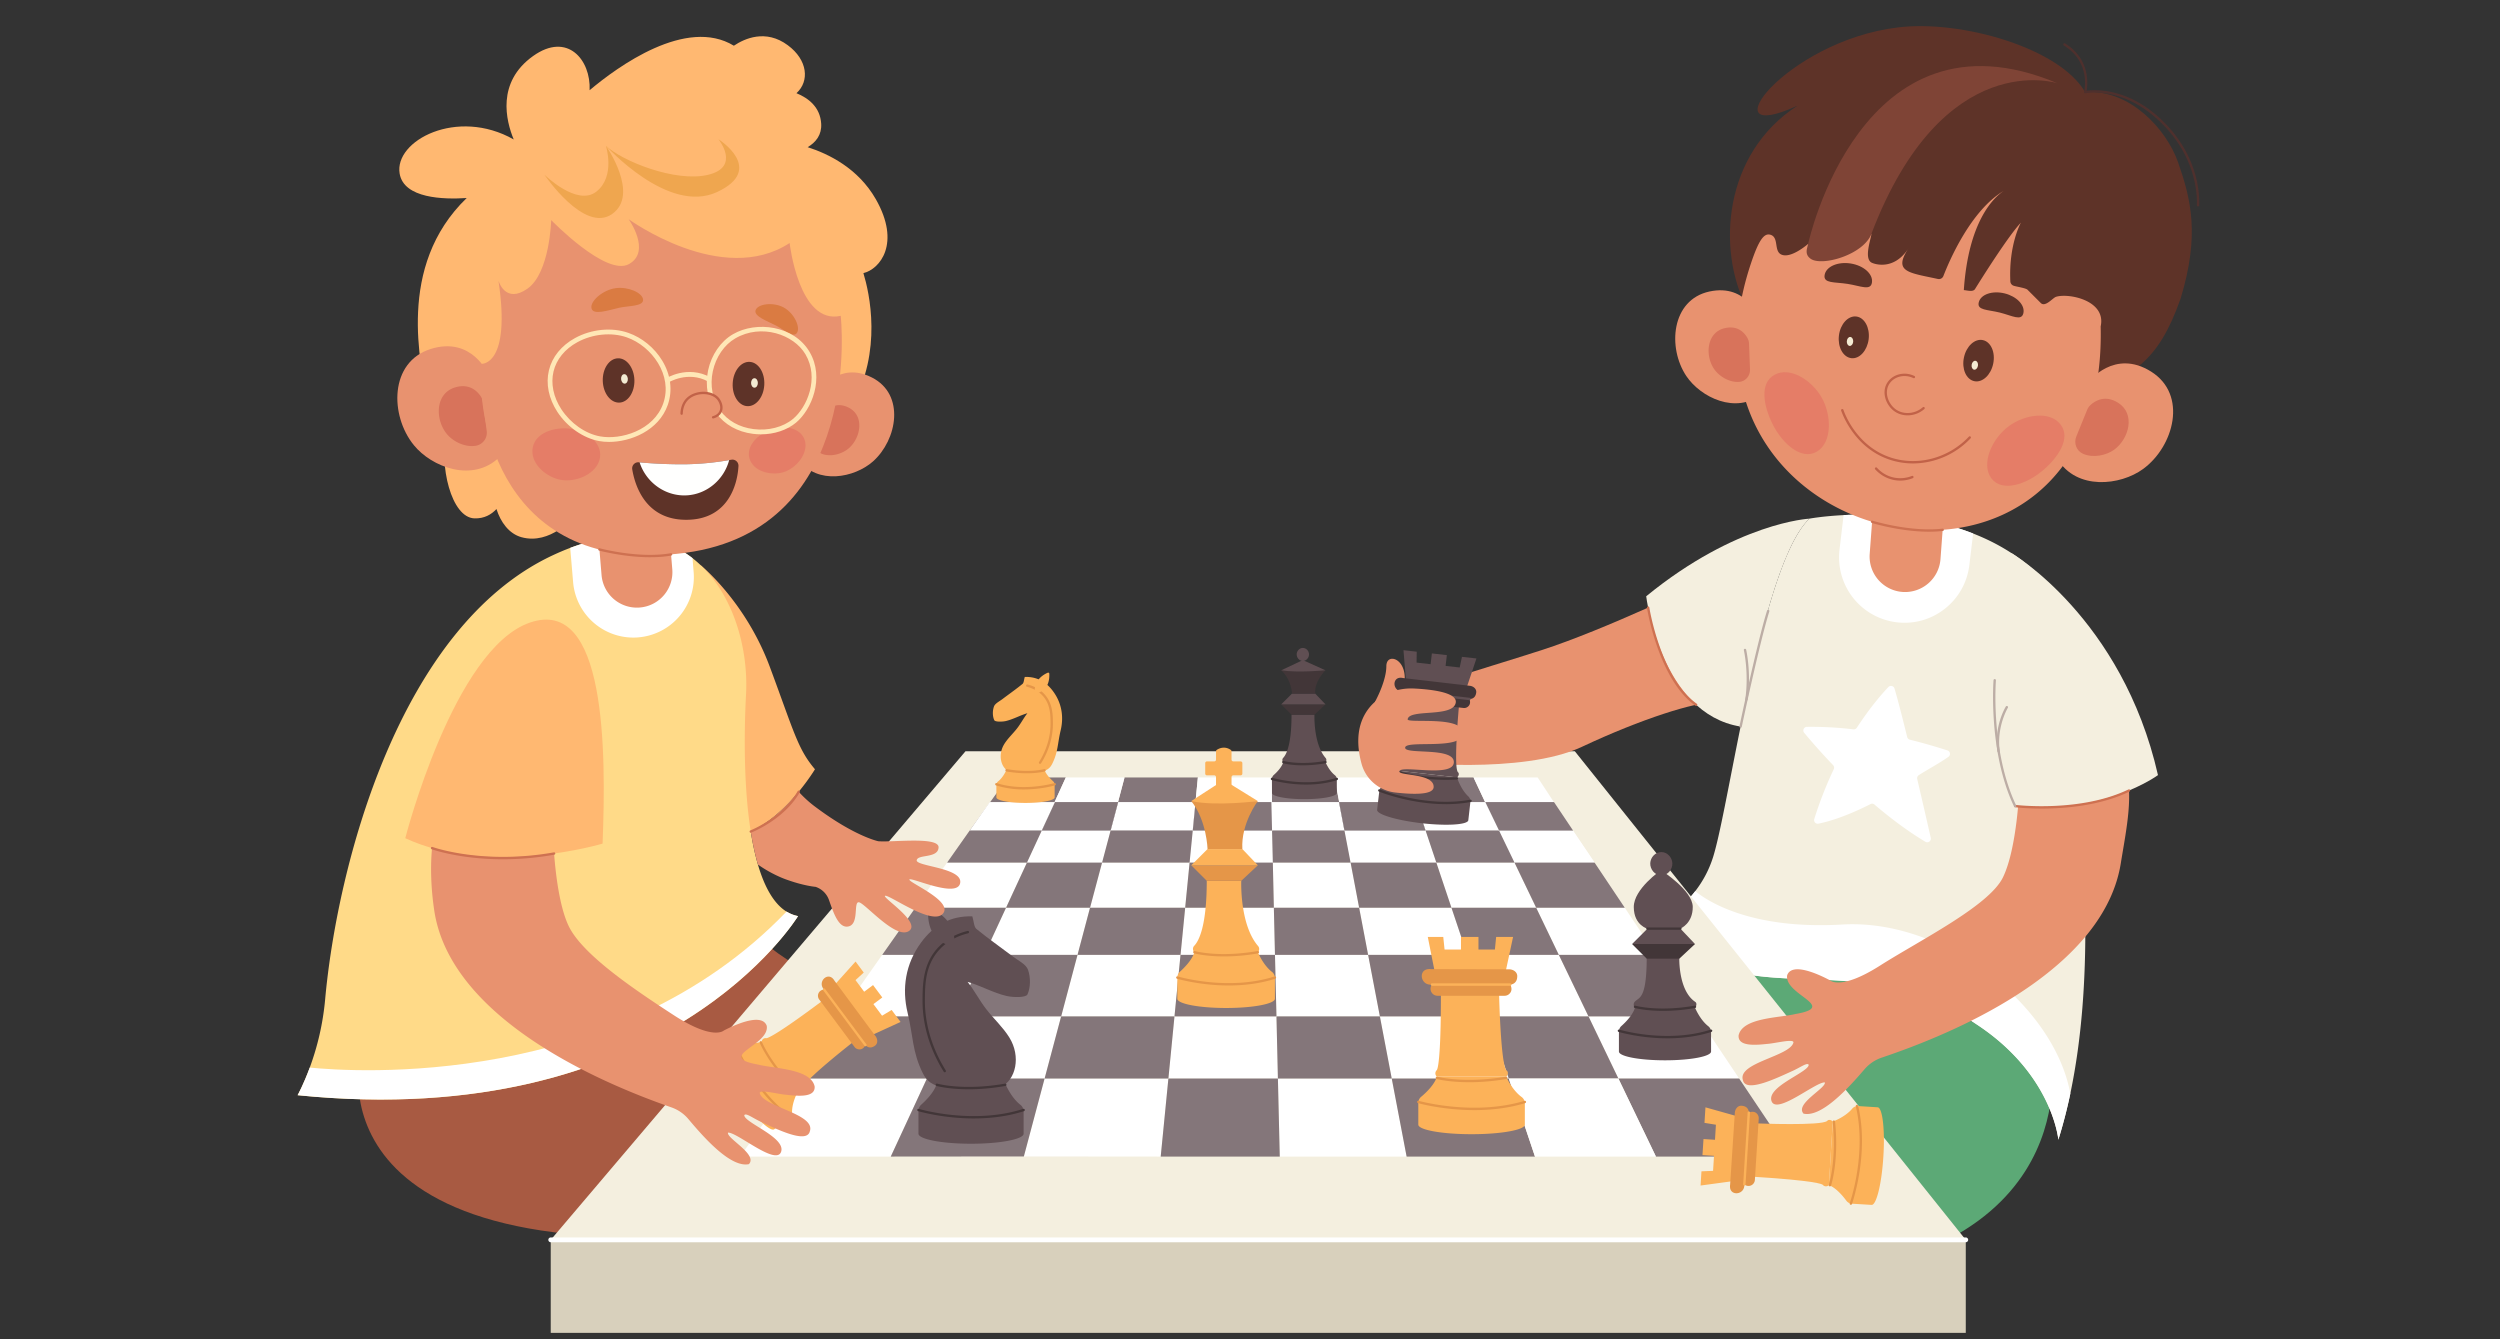<svg xmlns="http://www.w3.org/2000/svg" width="280" height="150" version="1.0" viewBox="0 0 210 112.5"><rect x="0" y="0" width="210" height="112.5" fill="#333333" stroke="none"/><defs><clipPath id="a"><path d="M145 2h39.79v32H145Zm0 0"/></clipPath><clipPath id="b"><path d="M46.195 104.047h118.996v7.914H46.195Zm0 0"/></clipPath><clipPath id="c"><path d="M173.21 3.621h11.528v13.734h-11.527Zm0 0"/></clipPath></defs><g clip-path="url(#a)"><path fill="#5e3328" d="M146.703 25.805c-2.496-4.86-1.941-12.91 4.29-16.93-7.665 3.52-1.075-5.43 8.452-6.574 5.344-.645 13.567 1.738 15.707 5.437 3.79-.258 6.852 3.16 7.805 5.895 1.09 3.117 1.836 6.101.215 11.445-1.969 5.574-4.063 6.293-8.274 8.367-2.218 1.422-11.492-1.648-14.546-2.593-6.247-1.301-9.618-.27-13.649-5.047"/></g><path fill="#7f4436" d="M151.883 20.484S156.297.035 172.832 6.996c0 0-9.59-3.164-15.621 12.61 0 0-.633 1.96-2.832 2.359-2.2.398-3.191.242-2.496-1.48"/><path fill="#5ca976" d="M172.316 89.25s2.848 18.281-26.187 18.293l-15.617-20.852s13.023-4.37 15.695-10.875l26.11 13.434"/><path fill="#f4efdf" d="M173.906 91.867a42.504 42.504 0 0 1-1.004 3.871s-.629-7.207-10.027-11.41c-9.398-4.207-15.594.602-24.594-6.207 0 0 2.356-.957 4.121-3.266a9.181 9.181 0 0 0 1.477-2.796c.57-1.766 1.344-6.168 2.332-11.028 1.445-7.09 3.355-15.16 5.781-17.465 0 0 1.113-.207 2.871-.296 2.696-.145 6.89-.016 10.88 1.546 2.042.797 4.03 1.973 5.73 3.676 0 0 6.316 24.914 2.433 43.375"/><path fill="#fff" d="M173.906 91.867a42.504 42.504 0 0 1-1.004 3.871s-.629-7.207-10.027-11.41c-9.398-4.207-15.594.602-24.594-6.207 0 0 2.356-.957 4.121-3.266.88.727 4.52 3.262 12.352 2.805 8.621-.508 17.816 6.824 19.152 14.207"/><path fill="#ffb871" d="M68.457 64.617s-.504.844-1.367 1.89c-1.262 1.528-3.29 3.477-5.637 3.84a4.734 4.734 0 0 1-1.078.055l-1.54-22.941s3.767 3.02 5.821 8.531c2.051 5.512 2.356 6.926 3.801 8.625"/><path fill="#a85a42" d="M30.234 89.059s-4.597 19.742 38.223 13.75l10.988-17.735s-12.23-1.086-17.738-8.511L30.234 89.058"/><path fill="#ffda88" d="M67.035 76.953S55.992 95.141 25 91.996c0 0 .484-.867 1.02-2.32a22.404 22.404 0 0 0 1.285-5.649c1.011-11.312 6.21-31.332 19.11-37.375.507-.238 1.003-.449 1.483-.629 4.465-1.68 7.864-1.007 10.274.864 3.273 2.547 4.71 7.316 4.496 11.43-.191 3.636-.168 7.96.395 11.53.156.993.355 1.926.601 2.774.543 1.856 1.32 3.281 2.402 3.953.301.184.621.313.97.38"/><path fill="#fff" d="M67.035 76.953S55.992 95.141 25 91.996c0 0 .484-.867 1.02-2.32 3.578.363 25.62 1.91 40.046-13.102.301.184.621.313.97.38"/><path fill="#f4efdf" d="m46.262 104.148 34.84-41.043h51.183l32.84 41.043H46.262"/><path fill="#84767a" d="m89.527 65.309-2.035 4.46H81.45l3.215-4.46h4.863M100.621 65.309l-.433 4.46H93.28l1.18-4.46h6.16M112.941 69.77h-6.062l-.055-4.461h5.278l.84 4.46M125.871 69.77h-6.125l-1.508-4.461h5.54l2.093 4.46"/><path fill="#fff" d="m94.46 65.309-1.179 4.46-.71 2.696h-6.31l1.231-2.695 2.035-4.461h4.934M106.914 72.465h-6.988l.261-2.695.434-4.461h6.203l.055 4.46.035 2.696M120.652 72.465h-7.207l-.504-2.695-.84-4.461h6.137l1.508 4.46.906 2.696M133.945 72.465h-6.726l-1.348-2.695-2.094-4.461h5.391l2.926 4.46 1.851 2.696M146.09 90.598h-10.145l-2.511-5.22h9.164l3.492 5.22M139.129 80.207h-8.188l-1.902-3.957h7.441l2.649 3.957"/><path fill="#fff" d="M133.945 72.46h-6.726l-1.297-2.69h6.219l1.804 2.69M106.918 72.46h-6.992l.265-2.69h6.66l.067 2.69M77.86 90.598l-3.036 6.554H62.172l4.617-6.554h11.07M82.676 80.207l-2.399 5.172h-9.816l3.644-5.172h8.57M86.262 72.46l-1.754 3.79H76.89l2.664-3.79h6.707M88.617 67.371l-1.11 2.399H81.45l1.688-2.399h5.48M98.145 90.598l-.645 6.554-11.496-.011 1.742-6.543h10.399M99.164 80.207l-.508 5.172h-9.52l1.376-5.172h8.652"/><path fill="#fff" d="m89.137 85.379-1.39 5.219h-9.888l2.418-5.22h8.86M91.563 76.25l-1.051 3.957h-7.836l1.832-3.957h7.055M93.29 69.77l-.716 2.69h-6.312l1.246-2.69h5.781M100.426 67.371l-.235 2.399H93.29l.637-2.399h6.5M99.926 72.46l-.371 3.79h-7.993l1.012-3.79h7.352M107.344 90.598h-9.2l.512-5.22h8.567l.12 5.22M107.098 80.207h-7.934l.39-3.957h7.45l.094 3.957M112.934 69.77h-6.082l-.055-2.399h5.68l.457 2.399M114.168 76.25h-7.164l-.086-3.79h6.531l.719 3.79"/><path fill="#fff" d="M115.91 85.379h-8.687l-.125-5.172h7.824l.988 5.172M118.156 97.152H107.5l-.156-6.554h9.562l1.25 6.554M126.738 90.598h-9.832l-.996-5.22h9.078l1.75 5.22M123.25 80.207h-8.328l-.754-3.957h7.754l1.328 3.957M120.652 72.46h-7.203l-.515-2.69h6.816l.902 2.69M125.922 69.77h-6.172l-.805-2.399h5.82l1.157 2.399M129.04 76.25h-7.118l-1.27-3.79h6.567l1.82 3.79"/><path fill="#fff" d="M133.434 85.379h-8.446l-1.738-5.172h7.691l2.493 5.172"/><path fill="#84767a" d="m93.926 67.371-.637 2.399h-5.781l1.11-2.399h5.308M106.852 69.77h-6.66l.234-2.399h6.37l.056 2.399M119.75 69.77h-6.816l-.457-2.399h6.468l.805 2.399M132.14 69.77h-6.218l-1.156-2.399h5.77l1.605 2.399M92.574 72.46l-1.011 3.79h-7.055l1.754-3.79h6.312M107.004 76.25h-7.45l.372-3.79h6.992l.086 3.79M121.922 76.25h-7.754l-.719-3.79h7.203l1.27 3.79M136.48 76.25h-7.44l-1.821-3.79h6.726l2.535 3.79M90.512 80.207l-1.375 5.172h-8.86l2.399-5.172h7.836M107.223 85.379h-8.567l.508-5.172h7.934l.125 5.172M124.988 85.379h-9.078l-.988-5.172h8.328l1.738 5.172M142.598 85.379h-9.164l-2.493-5.172h8.188l3.469 5.172M77.86 90.598l-3.036 6.554 11.18-.011 1.742-6.543H77.86M107.5 97.152h-10l.645-6.554h9.199l.156 6.554M128.938 97.152h-10.782l-1.25-6.554h9.832l2.2 6.554M150.484 97.152h-11.386l-3.153-6.554h10.145l4.394 6.554M70.46 85.379h9.817l-2.418 5.219H66.79l3.672-5.22M84.508 76.25l-1.832 3.957h-8.57l2.785-3.957h7.617M87.508 69.77l-1.246 2.69h-6.707l1.894-2.69h6.059"/><path fill="#84767a" d="m98.656 85.379-.511 5.219H87.746l1.39-5.22h9.52M100.191 69.77l-.265 2.69h-7.352l.715-2.69h6.902M99.555 76.25l-.39 3.957h-8.653l1.05-3.957h7.993M113.45 72.46h-6.532l-.066-2.69h6.082l.515 2.69M114.922 80.207h-7.824l-.094-3.957h7.164l.754 3.957M116.906 90.598h-9.562l-.121-5.22h8.687l.996 5.22M127.219 72.46h-6.567l-.902-2.69h6.172l1.297 2.69M130.941 80.207h-7.691l-1.328-3.957h7.117l1.902 3.957M135.945 90.598h-9.207l-1.75-5.22h8.446l2.511 5.22"/><path fill="#fff" d="M139.098 97.152h-10.16l-2.2-6.554h9.207l3.153 6.554"/><g clip-path="url(#b)"><path fill="#d8d0bc" d="M46.262 104.148v7.813h118.863v-7.813H46.262"/></g><path fill="#fff" d="M165.125 104.348H46.262a.2.2 0 0 1 0-.402h118.863a.2.2 0 0 1 0 .402"/><path fill="#fcb259" d="M105.66 79.984h-5.332c-.191.66-.86 1.32-1.21 1.637a.661.661 0 0 0-.223.492v1.778c0 .433 1.835.78 4.101.78 2.262 0 4.098-.347 4.098-.78v-1.735a.655.655 0 0 0-.25-.52c-.758-.585-1.184-1.652-1.184-1.652M100.328 79.984l-.008-.007a.379.379 0 0 1-.007-.528c.402-.418 1.054-1.68 1.054-5.46h2.899s-.149 3.675 1.418 5.484a.379.379 0 0 1-.024.511h-5.332"/><path fill="#e59648" d="m101.367 73.988-1.3-1.3h5.593l-1.394 1.3h-2.899"/><path fill="#fcb259" d="m100.066 72.688 1.368-1.368h2.925l1.301 1.368h-5.594"/><path fill="#e59648" d="M101.434 71.32s-.067-2.41-1.368-4.03h5.59s-1.426 1.878-1.297 4.03h-2.925"/><path fill="#fcb259" d="m100.066 67.29 2.73-1.77 2.86 1.77s-3.508.46-5.59 0"/><path fill="#fcb259" d="M104.215 63.957h-.617a.148.148 0 0 1-.149-.148v-.696a.15.15 0 0 0-.062-.12c-.535-.364-1.012-.114-1.18 0a.145.145 0 0 0-.062.12v.696a.148.148 0 0 1-.149.148h-.613a.148.148 0 0 0-.145.148v.88c0 .078.067.144.145.144h.613c.082 0 .149.066.149.148v.672c0 .082.066.149.144.149h1.016a.148.148 0 0 0 .144-.149v-.672c0-.082.067-.148.149-.148h.617a.147.147 0 0 0 .144-.145v-.879a.148.148 0 0 0-.144-.148"/><path fill="#e59648" d="M102.816 80.34c-1.586 0-2.504-.258-2.515-.262a.1.1 0 0 1-.07-.125.101.101 0 0 1 .124-.066c.02.004 2.036.574 5.29-.004a.098.098 0 0 1 .113.082.098.098 0 0 1-.078.117 16.424 16.424 0 0 1-2.864.258M103.215 82.781c-2.426 0-4.32-.562-4.348-.57a.101.101 0 0 1-.066-.125c.015-.055.07-.082.125-.066.039.011 4.246 1.257 8.136 0 .051-.02.11.011.126.062a.105.105 0 0 1-.063.129c-1.324.426-2.684.57-3.91.57"/><path fill="#fcb259" d="m75.648 85.844-2.41 1.105-3.14-4.21 1.77-1.97.687.926-.692.633.727.977.746-.559.777 1.04-.746.558.727.976.804-.484.75 1.008M67.055 91.629l-3.075-4.125c-.59.215-1.457.058-1.886-.043a.573.573 0 0 0-.489.098l-1.292.964c-.313.235.488 1.844 1.792 3.594 1.305 1.75 2.614 2.977 2.93 2.742l1.262-.941a.587.587 0 0 0 .234-.477c-.008-.902.524-1.812.524-1.812M67.438 91.371c.085-.605 4.156-3.789 4.156-3.789l-2.582-3.465c-3.969 2.965-4.563 3.094-4.64 3.09h-.013a.326.326 0 0 0-.379.29v.007l3.075 4.125c.18.031.394-.074.382-.258"/><path fill="#e59648" d="M73.508 87.832c.246-.187.219-.539.05-.781l-.027-.035c-.004 0-.004-.004-.008-.008l-3.425-4.625a.938.938 0 0 0-.141-.188c-.52-.52-1.309.332-.73.934h-.016a.517.517 0 0 0-.398.828l2.964 3.984c.07.094.164.16.274.188.183.05.457.039.648-.34 0 0 .309.414.809.043M66.984 91.781a.122.122 0 0 1-.07-.027c-2.324-2.238-3.086-4.14-3.094-4.16a.1.1 0 0 1 .055-.13c.05-.023.11.005.129.056.008.02.758 1.886 3.05 4.09.04.038.04.1.005.14a.107.107 0 0 1-.075.031M66.379 93.957a.105.105 0 0 1-.059-.02c-3.207-2.363-4.742-6.343-4.757-6.382a.101.101 0 0 1 .058-.13.1.1 0 0 1 .129.06c.016.038 1.531 3.964 4.688 6.288.042.036.054.098.023.141a.102.102 0 0 1-.082.043"/><path fill="#fcb259" d="M72.7 87.887a.098.098 0 0 1-.083-.04l-3.469-4.66a.095.095 0 0 1 .02-.136.097.097 0 0 1 .14.02l3.47 4.656a.1.1 0 0 1-.02.14.088.088 0 0 1-.059.02M143.258 93.016l2.652.746-.34 5.453-2.722.37.074-1.194.976-.04.079-1.261-.97-.063.087-1.347.965.062.078-1.265-.961-.157.082-1.304M153.953 94.21l-.328 5.34c.61.227 1.191.934 1.465 1.305.11.149.273.243.45.254l1.675.102c.406.027.847-1.79.988-4.055.145-2.265-.074-4.12-.48-4.144l-1.633-.102a.606.606 0 0 0-.504.219c-.602.719-1.633 1.082-1.633 1.082"/><path fill="#fcb259" d="M153.477 94.16c-.477.422-5.836.207-5.836.207l-.282 4.485c5.137.32 5.696.617 5.754.671.004.004.004.008.008.012.129.149.352.16.496.024l.008-.008.328-5.34c-.121-.145-.363-.203-.476-.05"/><path fill="#e59648" d="M146.29 92.883c-.325-.02-.54.277-.563.582l-.004.047v.011l-.391 5.973a.972.972 0 0 0-.008.242c.059.762 1.254.621 1.2-.25l.015.016a.538.538 0 0 0 .871-.39l.324-5.157a.547.547 0 0 0-.09-.332c-.113-.164-.335-.336-.746-.164 0 0 .036-.54-.609-.578M153.71 99.656c-.01 0-.019 0-.03-.004a.099.099 0 0 1-.063-.129c.008-.02.664-2.003.328-5.293a.104.104 0 0 1 .086-.113.104.104 0 0 1 .114.09c.343 3.34-.333 5.363-.34 5.383a.097.097 0 0 1-.094.066M155.473 101.203c-.008 0-.02 0-.032-.004a.103.103 0 0 1-.062-.129c.016-.039 1.453-4.175.508-8.144a.1.1 0 0 1 .074-.121c.055-.016.105.02.121.074.957 4.027-.5 8.215-.516 8.258-.011.043-.05.066-.093.066"/><path fill="#fcb259" d="M146.523 99.59h-.003a.1.1 0 0 1-.094-.106l.375-6.03a.098.098 0 0 1 .105-.095.1.1 0 0 1 .094.106l-.375 6.031a.102.102 0 0 1-.102.094M127.098 78.703l-.63 2.942h-5.948l-.586-2.942h1.3l.11 1.059h1.379v-1.059h1.468v1.059h1.38l.105-1.059h1.422M126.523 90.441H120.7c-.207.684-.933 1.364-1.32 1.688a.654.654 0 0 0-.242.508v1.832c0 .445 2.004.804 4.476.804 2.469 0 4.473-.359 4.473-.804v-1.79a.662.662 0 0 0-.27-.53c-.828-.606-1.293-1.708-1.293-1.708"/><path fill="#fcb259" d="M126.547 89.918c-.488-.488-.621-6.348-.621-6.348h-4.89c0 5.621-.286 6.246-.345 6.317 0 .004-.004.004-.007.008a.372.372 0 0 0 .007.539l.008.007h5.824c.153-.14.2-.41.024-.523"/><path fill="#e59648" d="M127.45 81.996c0-.351-.337-.566-.673-.574h-.062l-6.52-.016a.847.847 0 0 0-.261.004c-.825.117-.59 1.41.351 1.293 0 0-.004.008-.012.016a.588.588 0 0 0 .48.926h5.626a.57.57 0 0 0 .36-.122c.167-.132.34-.39.124-.82 0 0 .586 0 .586-.707M123.418 90.906c-1.73 0-2.73-.265-2.746-.27a.107.107 0 0 1-.07-.124.107.107 0 0 1 .125-.07c.02.007 2.226.59 5.78 0a.095.095 0 0 1 .114.081.095.095 0 0 1-.082.114c-1.203.203-2.254.27-3.121.27M123.855 93.25c-2.648 0-4.714-.578-4.746-.59a.099.099 0 0 1-.066-.12.095.095 0 0 1 .121-.071c.047.011 4.64 1.297 8.895 0 .05-.016.109.015.125.066a.101.101 0 0 1-.067.125c-1.445.442-2.93.59-4.262.59"/><path fill="#fcb259" d="M126.863 82.805h-6.578a.103.103 0 0 1-.101-.102c0-.055.046-.101.101-.101h6.578c.055 0 .102.046.102.101a.103.103 0 0 1-.102.102M84.55 64.645h3.184c.114.394.512.789.723.976a.397.397 0 0 1 .133.297v1.062c0 .258-1.094.465-2.45.465-1.35 0-2.445-.207-2.445-.465v-1.039c0-.117.055-.234.149-.308.453-.352.707-.988.707-.988"/><path fill="#fcb259" d="M84.758 64.813c-.707-.344-.942-1.43-.403-2.305.293-.48.727-.871 1.079-1.324.316-.403.55-.871.87-1.274-.617.176-1.199.516-1.824.66-.316.07-.894.075-.96-.074-.153-.324-.153-.797-.028-1.144.09-.262.457-.434.715-.63.559-.425 1.14-.827 1.684-1.273.117-.097.113-.336.191-.586 1.035-.031 1.805.422 2.39 1.223.723.988.895 2.14.622 3.273-.254 1.063-.215 1.82-.707 2.801-.149.297-.32.43-.48.512a3.346 3.346 0 0 1-1.239.34c-.516.043-1.207.031-1.91-.2"/><path fill="#e59648" d="M86.262 64.957c-.477 0-1.059-.039-1.73-.156a.098.098 0 0 1-.079-.117.1.1 0 0 1 .113-.082c1.934.34 3.13.007 3.141.003.05-.015.11.016.125.067a.1.1 0 0 1-.07.125c-.032.012-.567.16-1.5.16M86.008 66.313a7.754 7.754 0 0 1-2.344-.34.102.102 0 0 1-.062-.13.098.098 0 0 1 .125-.062c2.308.746 4.808.004 4.835 0a.101.101 0 0 1 .126.067c.015.05-.016.105-.07.125-.016.004-1.153.34-2.61.34M87.367 64.164a.09.09 0 0 1-.055-.016c-.046-.027-.058-.09-.03-.136.448-.719.976-1.871.964-3.278-.008-.707-.02-1.586-.66-2.289-.332-.363-.79-.62-1.32-.754a.1.1 0 0 1-.075-.12.105.105 0 0 1 .121-.075c.57.14 1.063.422 1.422.816.696.758.704 1.72.711 2.418.016 1.458-.53 2.645-.996 3.387a.096.096 0 0 1-.082.047"/><path fill="#fcb259" d="M87.031 58.242c.297-.054 1.172-.328 1.11-1.656a.092.092 0 0 0-.13-.078c-.32.137-1.183.605-1.085 1.652a.09.09 0 0 0 .105.082"/><path fill="#604f53" d="M111.34 64.016h-3.543c-.125.437-.567.879-.805 1.086a.441.441 0 0 0-.144.328v1.18c0 .288 1.218.519 2.722.519s2.723-.23 2.723-.52v-1.152a.439.439 0 0 0-.168-.344c-.5-.39-.785-1.097-.785-1.097M107.797 64.016l-.004-.004a.251.251 0 0 1-.004-.352c.266-.277.7-1.117.7-3.625h1.925s-.102 2.442.941 3.64a.248.248 0 0 1-.015.34h-3.543"/><path fill="#423638" d="m108.488 60.035-.863-.867h3.715l-.926.867h-1.926"/><path fill="#604f53" d="m107.625 59.168.906-.906h1.946l.863.906h-3.715"/><path fill="#423638" d="M108.531 58.262s-.043-1.172-.906-1.957h3.71s-.944.914-.858 1.957h-1.946"/><path fill="#604f53" d="m107.625 56.305 1.813-.856 1.898.856s-2.328.226-3.711 0"/><path fill="#604f53" d="M109.438 54.426c-.286 0-.504.254-.516.515-.016.29.215.579.516.579.304 0 .535-.29.519-.579-.012-.261-.23-.515-.52-.515"/><path fill="#423638" d="M109.434 64.29c-1.032 0-1.63-.169-1.664-.18a.099.099 0 0 1-.067-.122.098.098 0 0 1 .121-.07c.016.004 1.348.379 3.5 0a.095.095 0 0 1 .114.078.1.1 0 0 1-.079.117c-.746.133-1.394.176-1.925.176M109.719 65.906c-1.621 0-2.883-.375-2.903-.379-.05-.02-.082-.074-.066-.125a.1.1 0 0 1 .125-.066c.027.008 2.813.832 5.387 0 .05-.02.11.012.125.062a.104.104 0 0 1-.067.13c-.882.284-1.789.378-2.601.378"/><path fill="#604f53" d="M142.379 84.637h-5.04c-.175.625-.808 1.25-1.14 1.547a.626.626 0 0 0-.21.464v1.68c0 .41 1.734.738 3.87.738 2.141 0 3.871-.328 3.871-.738v-1.64a.613.613 0 0 0-.234-.485c-.715-.558-1.117-1.566-1.117-1.566M137.34 84.637l-.008-.008a.354.354 0 0 1-.004-.492c.379-.399.996-.196.996-3.766h2.738s-.117 2.805 1.336 3.785c.157.102.114.352-.02.48h-5.038"/><path fill="#423638" d="m138.324 80.527-1.23-1.23h5.285l-1.316 1.23h-2.739"/><path fill="#604f53" d="m137.094 79.297 1.293-1.293h2.765l1.227 1.293h-5.285"/><path fill="#604f53" d="M138.41 78.02s-1.16-.282-1.172-1.817c-.02-1.531 2.285-3.105 2.285-3.105s2.653 1.68 2.668 3.074c.012 1.394-1.015 1.816-1.015 1.816l-2.766.032"/><path fill="#604f53" d="M139.55 71.574c-.519 0-.905.457-.929.93-.023.516.387 1.031.93 1.031s.953-.515.926-1.031c-.024-.473-.41-.93-.926-.93"/><path fill="#423638" d="M139.691 84.914c-1.5 0-2.367-.242-2.379-.246a.101.101 0 0 1-.066-.125c.016-.055.07-.086.121-.066.02.003 1.926.539 4.996-.004.051-.012.106.027.114.082a.093.093 0 0 1-.079.113 15.261 15.261 0 0 1-2.707.246M140.07 87.219c-2.293 0-4.082-.531-4.11-.54a.1.1 0 0 1-.065-.124c.015-.055.07-.082.125-.067.039.012 4.007 1.188 7.68 0a.105.105 0 0 1 .128.063.107.107 0 0 1-.066.129c-1.25.402-2.535.539-3.692.539M141.152 78.105h-2.765a.103.103 0 0 1-.102-.101.1.1 0 0 1 .102-.098h2.765c.055 0 .098.043.098.098a.1.1 0 0 1-.098.101"/><path fill="#604f53" d="M84.441 91.02h-5.75c-.203.714-.921 1.425-1.3 1.765a.705.705 0 0 0-.239.531v1.914c0 .465 1.977.844 4.414.844 2.442 0 4.418-.379 4.418-.844v-1.867a.703.703 0 0 0-.27-.558c-.812-.633-1.273-1.785-1.273-1.785"/><path fill="#604f53" d="M84.066 91.324c1.278-.62 1.7-2.582.727-4.16-.531-.867-1.316-1.578-1.945-2.39-.57-.731-.996-1.57-1.57-2.297 1.113.316 2.16.93 3.288 1.187.57.129 1.61.14 1.739-.129.273-.586.27-1.441.05-2.07-.164-.473-.832-.778-1.293-1.133-1.011-.77-2.058-1.492-3.042-2.3-.211-.173-.207-.606-.344-1.06-1.871-.05-3.258.766-4.313 2.212-1.308 1.785-1.617 3.859-1.12 5.906.46 1.914.386 3.281 1.273 5.058.265.536.582.774.87.922.696.352 1.462.547 2.235.61.926.078 2.176.054 3.445-.356"/><path fill="#423638" d="M81.375 91.5c-1.707 0-2.695-.277-2.71-.281a.103.103 0 0 1-.067-.125c.015-.055.07-.082.125-.07.02.007 2.195.617 5.703 0 .05-.012.105.027.113.081a.095.095 0 0 1-.082.114c-1.187.21-2.227.281-3.082.281M81.805 93.95c-2.614 0-4.653-.606-4.684-.614a.101.101 0 0 1-.066-.125.101.101 0 0 1 .125-.066c.047.015 4.578 1.359 8.773 0a.1.1 0 0 1 .125.066c.02.05-.012.11-.062.125-1.426.46-2.891.613-4.211.613M79.36 90.07a.098.098 0 0 1-.087-.047c-.828-1.328-1.808-3.457-1.78-6.066.01-1.25.03-2.965 1.26-4.312.638-.696 1.513-1.196 2.524-1.446a.1.1 0 0 1 .121.074c.016.055-.02.106-.07.122-.976.238-1.816.718-2.426 1.386-1.18 1.293-1.195 2.89-1.21 4.176-.024 2.563.937 4.656 1.753 5.961a.103.103 0 0 1-.035.14.108.108 0 0 1-.05.012"/><path fill="#604f53" d="M79.96 79.465c-.534-.098-2.108-.594-1.995-2.988a.164.164 0 0 1 .226-.145c.582.25 2.141 1.094 1.965 2.988-.008.094-.101.16-.195.145"/><path fill="#fff" d="M53.625 53.54a5.083 5.083 0 0 1-5.484-4.645l-.243-2.872c4.465-1.68 7.864-1.007 10.274.864l.094 1.16a5.084 5.084 0 0 1-4.641 5.492"/><path fill="#e8926f" d="m55.93 41.29.539 6.491a2.981 2.981 0 1 1-5.941.496l-.54-6.492 5.942-.496"/><path fill="#ffb871" d="M73.566 16.727c-1.48-2.59-3.968-3.805-5.722-4.364.691-.414 1.191-1.035 1.136-1.968-.082-1.407-1.085-2.16-2.078-2.567 1.118-1.012.946-2.793-.73-4.031-1.856-1.375-3.637-.555-4.527.043-4-2.438-9.747 1.746-12.118 3.738.118-2.535-1.855-4.941-4.754-2.867-3.078 2.203-2.273 5.43-1.62 7.004-4.758-2.7-10.055.101-9.583 2.87.356 2.095 3.707 2.177 5.633 2.048-5.973 5.762-3.797 14.047-3.36 16.949.216 1.445.954 2.094 1.669 2.379-.676 3.23.418 7.512 2.336 7.582.832.027 1.43-.324 1.855-.785.348 1.097 1.05 2.078 2.102 2.367 2.441.676 4.398-1.715 4.398-1.715 28.832-.84 25.32-17.195 24.324-20.469 1.391-.328 3.164-2.5 1.04-6.214"/><path fill="#e8926f" d="M68.84 32.848s1.61-2.555 4.41-1.133c2.8 1.426 2.125 5.234.07 7.055-1.543 1.359-4.652 1.988-6.23-.149l1.75-5.773"/><path fill="#d8735b" d="M69.105 34.957c.043-.14.118-.27.215-.379.297-.316.977-.84 1.965-.34 1.352.688 1.024 2.524.031 3.403-.535.472-1.464.761-2.226.5a.96.96 0 0 1-.59-1.188l.605-1.996"/><path fill="#e8926f" d="M41.023 31.457s-1.351-3.238-4.84-2.145c-3.484 1.098-3.437 5.598-1.425 8.075 1.504 1.86 4.949 3.175 7.172 1.031l-.907-6.961"/><path fill="#d8735b" d="M40.57 33.785a1.105 1.105 0 0 0-.175-.472c-.274-.422-.954-1.153-2.184-.766-1.68.527-1.656 2.7-.688 3.894.524.645 1.532 1.157 2.457 1a1.11 1.11 0 0 0 .903-1.246l-.313-2.41"/><path fill="#e8926f" d="M40.469 30.559s2.472.136 1.402-6.985c0 0 .559 1.996 2.438.672 1.879-1.32 1.992-5.758 1.992-5.758s4.613 4.766 6.531 3.696c1.914-1.067-.027-3.774-.027-3.774s7.847 5.719 13.523 2.004c0 0 .777 6.906 4.293 6.117 0 0 2.035 17.887-13.058 19.907-15.583 2.085-17.614-11.63-17.094-15.88"/><path fill="#e57d67" d="M50.395 38.465c.226-1.336-1.27-2.38-2.739-2.477-1.316-.086-2.86.48-2.933 1.828-.067 1.254 1.23 2.254 2.304 2.477 1.36.285 3.145-.508 3.368-1.828M67.598 36.973c-.348-1.106-1.895-1.317-3.051-.817-1.035.45-1.992 1.485-1.524 2.535.438.985 1.817 1.239 2.72.993 1.148-.317 2.198-1.618 1.855-2.711"/><path fill="#da7b42" d="M66.926 27.988c.344-.437-.176-1.652-1.078-2.152-.891-.492-2.18-.313-2.375.207-.196.52 1 .934 1.726 1.309.594.308 1.403 1.05 1.727.636M54.02 25.176c-.04-.59-1.262-1.11-2.29-.973-1.125.152-2.195 1.125-2.042 1.707.156.582 1.343.168 2.347-.062.766-.172 2.02-.102 1.985-.672"/><path fill="#efa64f" d="M50.895 12.238s5.21 5.813 9.335 3.895c4.13-1.922.114-4.442.114-4.442s1.906 2.317-.848 2.989c-2.758.675-7.293-1.176-8.601-2.442M50.895 12.238s2.875 4.086.523 5.739c-2.348 1.652-5.688-3.305-5.688-3.305s2.743 2.707 4.368 1.422c1.625-1.282.797-3.856.797-3.856"/><path fill="#e8926f" d="M68.027 95.027c-.25 1.102-2.882-.23-4.199-.836-.656-.316-1.18-.726-1.308-.515-.02.633 3.585 1.886 3.078 3.113-.473 1.102-3.7-1.7-4.446-1.648-.144.476 2.532 1.836 1.754 2.648-1.515.316-3.73-2.176-5.07-3.773a3.261 3.261 0 0 0-1.45-1c-8.8-3.067-18.71-8.586-19.906-16.516-.433-2.848-.398-6.184.524-8.41 2.09-.883 7.152-.707 9.465 1.277-.063.695.129 5.977 1.297 8.414 1.156 2.41 5.507 5.332 8.828 7.492 3.32 2.16 4.203 1.293 4.203 1.293 1.129-.586 3.23-1.472 3.61-.394.261 1.652-4.395 2.59-.716 3.254 1.32.34 4.422.34 4.739 1.836.058.875-1.14.847-2.375.699-.664-.04-2.282-.488-2.235-.14.266 1.163 4.711 1.738 4.207 3.206M80.652 74.184c-.254 1.304-4.215-.563-4.265-.301-.051.262 3.699 1.812 2.82 2.86-.883 1.042-4.43-1.552-4.844-1.5-.414.054 3.075 2.234 1.985 2.964-1.09.734-3.664-2.312-4.188-2.414-.52-.106.082 1.953-.988 2.043-.746.062-1.16-1.156-1.535-2.227a1.79 1.79 0 0 0-1.125-1.113s-.957-.078-2.367-.582c0 0-1.184-.375-2.48-1.293a22.665 22.665 0 0 1-.602-2.773c1.656-.762 3.066-2.176 4.027-3.34.41.449.851.855 1.328 1.215 3.36 2.535 5.36 2.941 5.36 2.941 1.199.102 5.113-.414 5.062.523-.047.938-1.735.551-1.836 1.07-.102.524 3.906.626 3.648 1.927"/><path fill="#ffb871" d="M34.043 70.41s4.07-15.914 10.469-18.113C50.91 50.094 50.926 63 50.617 70.863c0 0-9.445 2.848-16.574-.453"/><path fill="#ce7151" d="M54.61 46.809c-2.204 0-4.258-.555-4.286-.559a.107.107 0 0 1-.07-.125.107.107 0 0 1 .125-.07c.031.011 3.289.886 5.973.414a.104.104 0 0 1 .117.082.104.104 0 0 1-.082.117c-.578.102-1.184.14-1.778.14M42.254 72.18c-3.64 0-5.965-.832-5.996-.844a.101.101 0 0 1-.059-.129c.02-.055.074-.078.13-.062.038.015 4.23 1.515 10.198.453a.098.098 0 0 1 .114.082.095.095 0 0 1-.078.113 24.507 24.507 0 0 1-4.31.387M63.063 69.95a.101.101 0 0 1-.035-.195c.027-.009 2.69-1.056 3.976-3.298a.1.1 0 0 1 .137-.035.1.1 0 0 1 .035.137c-1.317 2.304-4.051 3.37-4.078 3.382-.012.004-.024.008-.035.008"/><path fill="#5e3328" d="M62.77 34.117c.734.04 1.375-.758 1.43-1.785.058-1.027-.493-1.895-1.223-1.934-.735-.043-1.375.758-1.43 1.786-.059 1.027.492 1.894 1.223 1.933"/><path fill="#f4ebd3" d="M63.375 32.566c-.156 0-.285-.175-.285-.398 0-.223.129-.398.285-.398.16 0 .285.18.285.398 0 .223-.125.398-.285.398"/><path fill="#5e3328" d="M52.02 33.82c.73-.02 1.3-.875 1.27-1.902-.032-1.027-.653-1.844-1.384-1.82-.734.02-1.304.875-1.273 1.902.031 1.027.652 1.844 1.387 1.82"/><path fill="#f4ebd3" d="M52.488 32.227c-.156.011-.297-.157-.316-.375-.02-.22.094-.41.25-.422.156-.016.297.152.316.375.02.218-.093.406-.25.422"/><path fill="#5e3328" d="M62.031 39.148c-.086 1.63-.922 4.61-4.558 4.512-3.29-.086-4.145-2.914-4.364-4.23a.514.514 0 0 1 .551-.598c.024.004.047.004.067.008a39.6 39.6 0 0 0 3.816.16 23.2 23.2 0 0 0 3.707-.352c.063-.011.121-.023.18-.03.32-.063.617.198.601.53"/><path fill="#fffffe" d="M61.25 38.648c-.43 1.625-1.824 2.817-3.457 2.954-1.793.152-3.496-1-4.066-2.762a39.6 39.6 0 0 0 3.816.16 23.2 23.2 0 0 0 3.707-.352"/><path fill="#ffe7b6" d="m46.3 31.156.196.047c-.242 1.02-.012 2.149.656 3.172.774 1.184 2.02 2.059 3.258 2.281 1.711.313 4.504-.48 5.305-2.777.816-2.348-.961-4.805-3.067-5.543-1.28-.445-2.87-.29-4.152.41-1.047.57-1.758 1.445-2 2.457Zm4.852 5.965c-.285 0-.558-.023-.812-.07-1.344-.242-2.692-1.184-3.524-2.457-.726-1.117-.98-2.356-.707-3.485.266-1.12 1.047-2.086 2.196-2.714 1.375-.754 3.09-.922 4.476-.434 1.153.402 2.188 1.25 2.844 2.328.723 1.188.89 2.512.469 3.723-.758 2.164-3.121 3.11-4.942 3.11M60.5 34.48c.621.86 1.61 1.415 2.793 1.563 1.242.16 2.48-.16 3.312-.848 1.2-.992 2.23-3.43 1.055-5.43-.984-1.675-3.71-2.609-5.89-1.343-.934.539-1.641 1.574-1.895 2.77-.254 1.187-.027 2.386.625 3.288Zm3.418 2.004c-.223 0-.45-.015-.676-.043-1.293-.164-2.383-.777-3.066-1.726-.719-.992-.969-2.309-.696-3.606.278-1.304 1.06-2.441 2.09-3.035 1.957-1.137 5.125-.738 6.434 1.488 1.289 2.192.164 4.86-1.14 5.942-.762.629-1.829.98-2.946.98"/><path fill="#fff" d="m165.742 44.816-.316 2.649c-.36 3.015-3.094 5.172-6.102 4.808a5.496 5.496 0 0 1-4.804-6.109l.343-2.894c2.696-.145 6.89-.016 10.88 1.546"/><path fill="#ffe7b6" d="m56.117 32.145-.215-.336c.075-.051 1.852-1.16 3.762-.118l-.191.352c-1.7-.926-3.336.09-3.356.102"/><path fill="#e8926f" d="M60.316 33.5c-.535-.652-1.921-.68-2.613.055-.398.425-.441.98-.445 1.191l2.644.309c.102-.028.442-.133.606-.45.207-.394.004-.867-.192-1.105"/><path fill="#c16248" d="M59.902 35.152a.104.104 0 0 1-.097-.07.107.107 0 0 1 .07-.125c.148-.039.414-.145.547-.398.195-.375-.035-.817-.184-.996-.218-.27-.625-.438-1.082-.454-.543-.02-1.058.172-1.379.512-.351.375-.414.867-.422 1.125 0 .059-.042.102-.101.098a.1.1 0 0 1-.098-.102c.008-.289.078-.832.477-1.258.36-.379.933-.593 1.527-.578.524.02.973.211 1.235.528.19.234.445.754.203 1.218-.168.32-.493.45-.668.5h-.028"/><path fill="#e8926f" d="M160.297 20.883c-1.305 1.984.082 2.023 2.48 2.55.2.047.399-.062.47-.25.472-1.222 2.273-5.48 5.058-7.144-.848.57-2.953 2.55-3.344 8.332.266.008.797.2.96-.121.563-.91 2.802-4.465 3.837-5.55 0 0-1.035 1.835-.89 4.933a.408.408 0 0 0 .312.379c.183.066 1.027.187 1.144.34l1.086 1.085c.36.395.953-.335 1.254-.488.965-.367 4.285.235 3.793 2.465.633 27.223-37.621 19.398-29.383-5.27.653-1.956 1.09-2.558 1.61-2.433.773.187.3 1.36.933 1.664.809.395 2.266-.89 2.266-.89-.067.363-.34.863.219 1.257.945.66 4.48-.351 5.109-2.137-.063.532-.7 2.22.078 2.489 0 0 1.715.754 3.008-1.211"/><path fill="#e57d67" d="M173.078 35.645c.914 1.164-.203 2.78-1.445 3.843-1.43 1.219-3.488 1.899-4.375.668-.863-1.195.047-3.312 1.504-4.375 1.312-.953 3.406-1.297 4.316-.136M149.063 31.48c-1.297.707-.91 2.637-.188 4.102.828 1.688 2.453 3.129 3.754 2.348 1.266-.754 1.266-3.059.348-4.614-.829-1.394-2.618-2.543-3.915-1.836"/><path fill="#5e3328" d="M157.242 23.738c.113-.715-.687-1.43-1.785-1.605-1.098-.172-2.078.265-2.191.976-.114.711.836.567 1.937.739 1.098.172 1.926.601 2.04-.11M166.215 25.398c.164-.671 1.137-1.007 2.172-.753 1.035.257 1.738 1.003 1.574 1.675-.164.672-.95.192-1.984-.066-1.036-.254-1.926-.184-1.762-.856"/><g clip-path="url(#c)"><path fill="#4f302d" d="M184.633 17.34h-.004a.094.094 0 0 1-.094-.102c.04-.98-.097-4.41-3.469-7.36-3.027-2.648-5.863-2.046-5.89-2.038a.095.095 0 0 1-.094-.031c-.023-.024-.035-.059-.023-.094.023-.098.617-2.45-1.696-3.899a.1.1 0 0 1-.035-.136.102.102 0 0 1 .14-.032c2.102 1.317 1.91 3.399 1.813 3.97.633-.087 3.211-.259 5.918 2.109 3.438 3.011 3.574 6.515 3.535 7.52a.1.1 0 0 1-.101.093"/></g><path fill="#e8926f" d="M147.742 26.8s-.949-3.007-4.156-2.312c-3.203.696-3.527 4.723-1.934 7.102 1.196 1.785 4.172 3.242 6.332 1.508l-.242-6.297"/><path fill="#d8735b" d="M146.918 28.86a1.042 1.042 0 0 0-.117-.438c-.215-.402-.762-1.11-1.895-.863-1.547.332-1.703 2.277-.933 3.421.418.622 1.28 1.16 2.117 1.098.535-.039.93-.508.91-1.043l-.082-2.176"/><path fill="#e8926f" d="M175.469 32.059s2.129-2.79 5.226-.844c3.094 1.945 1.907 6.285-.664 8.172-1.926 1.414-5.594 1.812-7.199-.825l2.637-6.503"/><path fill="#d8735b" d="M175.32 34.426c.063-.156.16-.297.29-.414.37-.336 1.214-.871 2.304-.184 1.496.938.922 3.031-.316 3.942-.672.488-1.778.726-2.633.343-.543-.242-.781-.886-.559-1.437l.914-2.25"/><path fill="#e8926f" d="m163.484 40.469-.484 6.5a2.985 2.985 0 0 1-3.195 2.754 2.983 2.983 0 0 1-2.75-3.2l.484-6.5 5.945.446M146.406 90.734c.242 1.106 2.887-.199 4.207-.793.664-.308 1.192-.71 1.317-.5.015.63-3.606 1.848-3.11 3.079.461 1.109 3.72-1.657 4.465-1.598.137.473-2.55 1.808-1.785 2.625 1.512.332 3.754-2.137 5.11-3.719.386-.453.89-.797 1.456-.988 8.836-2.973 18.801-8.395 20.079-16.309.457-2.847 1.171-6.031.273-8.265-2.082-.903-6.457-.914-8.79 1.043.056.699-.19 5.976-1.386 8.402-1.18 2.394-6.957 5.262-10.3 7.387-3.344 2.129-4.22 1.25-4.22 1.25-1.12-.598-3.21-1.504-3.6-.43-.282 1.648 4.366 2.633.679 3.262-1.324.324-4.426.293-4.758 1.789-.066.87 1.133.86 2.371.722.66-.035 2.285-.468 2.234-.12-.277 1.163-4.726 1.69-4.242 3.163"/><path fill="#f4efdf" d="M168.953 46.453s9.317 5.442 12.317 18.656c0 0-4.598 3.403-11.997 2.602 0 0-3.644-9.285-.32-21.258"/><path fill="#e8926f" d="M142.969 48.941s-8.067 3.926-13.492 5.676c-5.422 1.75-11.774 3.48-12.54 4.582l1.016 4.809s9.914 1.082 14.934-1.278c5.02-2.359 9.5-3.757 11.082-3.722 0 0 .625-7.801-1-10.067"/><path fill="#f4efdf" d="M151.992 43.566c-2.426 2.305-4.336 10.375-5.781 17.465-6.734-1.07-7.93-10.945-7.93-10.945 7.602-6.211 13.711-6.52 13.711-6.52"/><path fill="#c16248" d="M160.691 38.93c-.613 0-1.222-.09-1.816-.27-3.043-.933-4.105-3.84-4.219-4.172-.015-.05.012-.11.063-.125.054-.02.11.012.129.063.105.316 1.136 3.136 4.086 4.043 2.25.687 4.78-.016 6.453-1.79a.096.096 0 0 1 .14-.003c.043.035.043.101.004.14a6.685 6.685 0 0 1-4.84 2.114M159.613 40.371c-.191 0-.394-.02-.613-.07a2.871 2.871 0 0 1-1.484-.875c-.036-.043-.036-.106.007-.14a.099.099 0 0 1 .141.003c.211.238.668.656 1.383.816a2.66 2.66 0 0 0 1.555-.125c.05-.023.109.004.128.055a.1.1 0 0 1-.054.13 2.81 2.81 0 0 1-1.063.206M160.234 34.89c-.433 0-.855-.136-1.195-.413-.656-.532-1.02-1.598-.469-2.387.477-.68 1.438-.899 2.239-.508.05.023.07.082.046.133a.098.098 0 0 1-.132.047c-.715-.348-1.567-.157-1.989.441-.484.695-.156 1.64.43 2.121.652.531 1.664.485 2.352-.113a.096.096 0 0 1 .14.008.1.1 0 0 1-.011.14 2.138 2.138 0 0 1-1.41.532"/><path fill="#5e3328" d="M165.844 32.02c.68.14 1.39-.52 1.586-1.473.199-.953-.196-1.84-.875-1.98-.68-.141-1.39.519-1.586 1.472-.2.953.195 1.84.875 1.98"/><path fill="#f4ebd3" d="M165.828 31.055c-.148-.024-.242-.207-.21-.414.03-.207.175-.356.32-.336.148.023.242.21.21.414-.03.207-.175.355-.32.336"/><path fill="#5e3328" d="M155.512 30.086c.687.082 1.34-.637 1.457-1.602.113-.964-.352-1.816-1.04-1.898-.69-.082-1.343.633-1.46 1.602-.114.964.351 1.816 1.043 1.898"/><path fill="#f4ebd3" d="M155.375 29.059c-.148-.012-.258-.188-.242-.395.012-.207.144-.371.293-.36.148.009.258.188.242.395-.012.207-.145.367-.293.36"/><path fill="#ce7151" d="M162.031 44.664c-2.43 0-4.777-.73-4.804-.738a.101.101 0 0 1-.067-.125.1.1 0 0 1 .125-.067c.031.008 3.149.98 5.887.672a.095.095 0 0 1 .11.086.095.095 0 0 1-.087.11c-.386.043-.777.062-1.164.062M171.492 67.922c-1.32 0-2.207-.11-2.23-.113a.095.095 0 0 1-.086-.11c.008-.054.054-.097.11-.09.054.008 5.452.66 9.507-1.296a.098.098 0 0 1 .133.046.1.1 0 0 1-.047.133c-2.461 1.188-5.406 1.43-7.387 1.43M142.473 59.3a.116.116 0 0 1-.059-.019c-3.105-2.203-4.059-8.168-4.07-8.226a.1.1 0 0 1 .086-.114.098.098 0 0 1 .113.082c.008.059.953 5.938 3.988 8.094.047.031.055.094.024.14a.102.102 0 0 1-.082.044"/><path fill="#fff" d="M157.46 67.586c1.313 1.121 2.759 2.215 4.27 3.121a.304.304 0 0 0 .454-.328c-.22-.973-.653-2.871-1.137-4.938a.311.311 0 0 1 .129-.328c.726-.468 1.664-.957 2.492-1.539a.304.304 0 0 0-.082-.539 48.864 48.864 0 0 0-3.16-.902.307.307 0 0 1-.223-.223c-.414-1.687-.8-3.191-1.066-4.074a.304.304 0 0 0-.512-.125c-.512.539-1.52 1.68-2.648 3.414a.308.308 0 0 1-.29.14 30.13 30.13 0 0 0-3.902-.21c-.258 0-.398.3-.234.5.46.554 1.308 1.547 2.43 2.718.085.094.109.23.054.344a32.413 32.413 0 0 0-1.637 4.18.305.305 0 0 0 .352.39c.727-.144 2.223-.55 4.375-1.644a.303.303 0 0 1 .336.043"/><path fill="#bcada5" d="M169.273 67.813a.103.103 0 0 1-.09-.06c-2.183-4.577-1.73-10.558-1.726-10.62.004-.055.05-.094.11-.09.054.004.093.05.09.11-.005.058-.454 5.988 1.706 10.515.024.05.004.11-.047.133a.079.079 0 0 1-.043.011"/><path fill="#bcada5" d="M167.883 63.207a.105.105 0 0 1-.102-.086c-.293-2.113.668-3.703.707-3.77a.102.102 0 0 1 .137-.035c.047.032.063.09.035.137-.012.02-.96 1.598-.68 3.64a.1.1 0 0 1-.085.114h-.012M146.21 61.133c-.007 0-.015 0-.019-.004a.098.098 0 0 1-.078-.117c.016-.07 1.477-7.012 2.32-9.719a.101.101 0 0 1 .126-.066c.05.02.082.074.066.125-.84 2.699-2.3 9.632-2.316 9.699-.012.05-.051.082-.098.082"/><path fill="#bcada5" d="M146.703 58.86h-.016a.1.1 0 0 1-.085-.114c.316-2.2-.114-4.11-.118-4.125a.1.1 0 0 1 .075-.121.105.105 0 0 1 .12.074c.005.02.442 1.965.122 4.2a.1.1 0 0 1-.098.085"/><path fill="#e8926f" d="M115.5 58.95s.574-1.024.832-2.095c.074-.304.121-.613.121-.902a.87.87 0 0 1 .07-.348c.372-.765 2.04.122 1.282 2.5-.844 2.66-2.305.844-2.305.844"/><path fill="#604f53" d="m124.02 55.313-.825 2.457-5.09-.579-.214-2.574 1.113.125-.012.918 1.18.133.105-.906 1.258.144-.105.907 1.183.132.192-.894 1.215.136M122.39 65.3l-4.98-.566c-.246.563-.933 1.079-1.297 1.317a.55.55 0 0 0-.254.41l-.18 1.566c-.042.38 1.637.883 3.75 1.125 2.118.239 3.868.125 3.91-.254l.173-1.53a.568.568 0 0 0-.184-.481c-.644-.602-.937-1.586-.937-1.586"/><path fill="#604f53" d="M122.46 64.855c-.37-.468.087-5.492.087-5.492l-4.184-.476c-.547 4.808-.851 5.32-.906 5.37-.004.005-.008.005-.008.009a.315.315 0 0 0-.047.46l.008.008 4.98.567c.145-.106.212-.332.07-.446"/><path fill="#423638" d="M124.004 58.164c.031-.3-.234-.516-.52-.555l-.043-.004c-.004 0-.007-.003-.011-.003l-5.578-.649a.927.927 0 0 0-.223-.023c-.719.023-.64 1.152.176 1.144 0 0-.008.004-.016.012a.505.505 0 0 0 .324.836l4.813.547a.485.485 0 0 0 .32-.067c.156-.097.328-.3.188-.691 0 0 .5.059.57-.547M121.477 65.508c-2.59 0-4.098-.59-4.114-.598a.098.098 0 1 1 .07-.183c.02.003 1.848.718 4.942.558.055-.008.105.04.105.094a.1.1 0 0 1-.093.105c-.317.016-.621.024-.91.024M121.453 67.55c-3.023 0-5.594-1.046-5.625-1.058-.05-.023-.078-.082-.055-.133a.095.095 0 0 1 .13-.05c.038.011 3.84 1.558 7.6.863a.098.098 0 0 1 .118.078c.012.055-.027.105-.082.117-.7.13-1.406.184-2.086.184"/><path fill="#604f53" d="M123.434 58.813h-.012l-5.629-.641a.103.103 0 0 1-.09-.11.107.107 0 0 1 .113-.09l5.625.641a.096.096 0 0 1 .09.11.1.1 0 0 1-.097.09"/><path fill="#e8926f" d="M117.547 64.793c-.07.394 2.93.144 2.879 1.324-.031.676-1.762.621-3.23.453a3.338 3.338 0 0 1-2.165-1.156 3.278 3.278 0 0 1-.656-1.242 8.107 8.107 0 0 1-.238-1.207c-.09-.797-.028-1.477.133-2.05.003-.009.003-.017.007-.024a4.08 4.08 0 0 1 1.223-1.942c.895-.8 2.094-1.176 3.293-1.113 1.41.07 3.648.32 3.488 1.195-.23 1.27-3.914.485-4.039 1.39-.05.372 4.653-.339 4.649 1.161 0 1.504-4.97.516-4.856 1.25.086.559 4.168-.094 4.086 1.219-.082 1.312-4.473.172-4.574.742"/></svg>